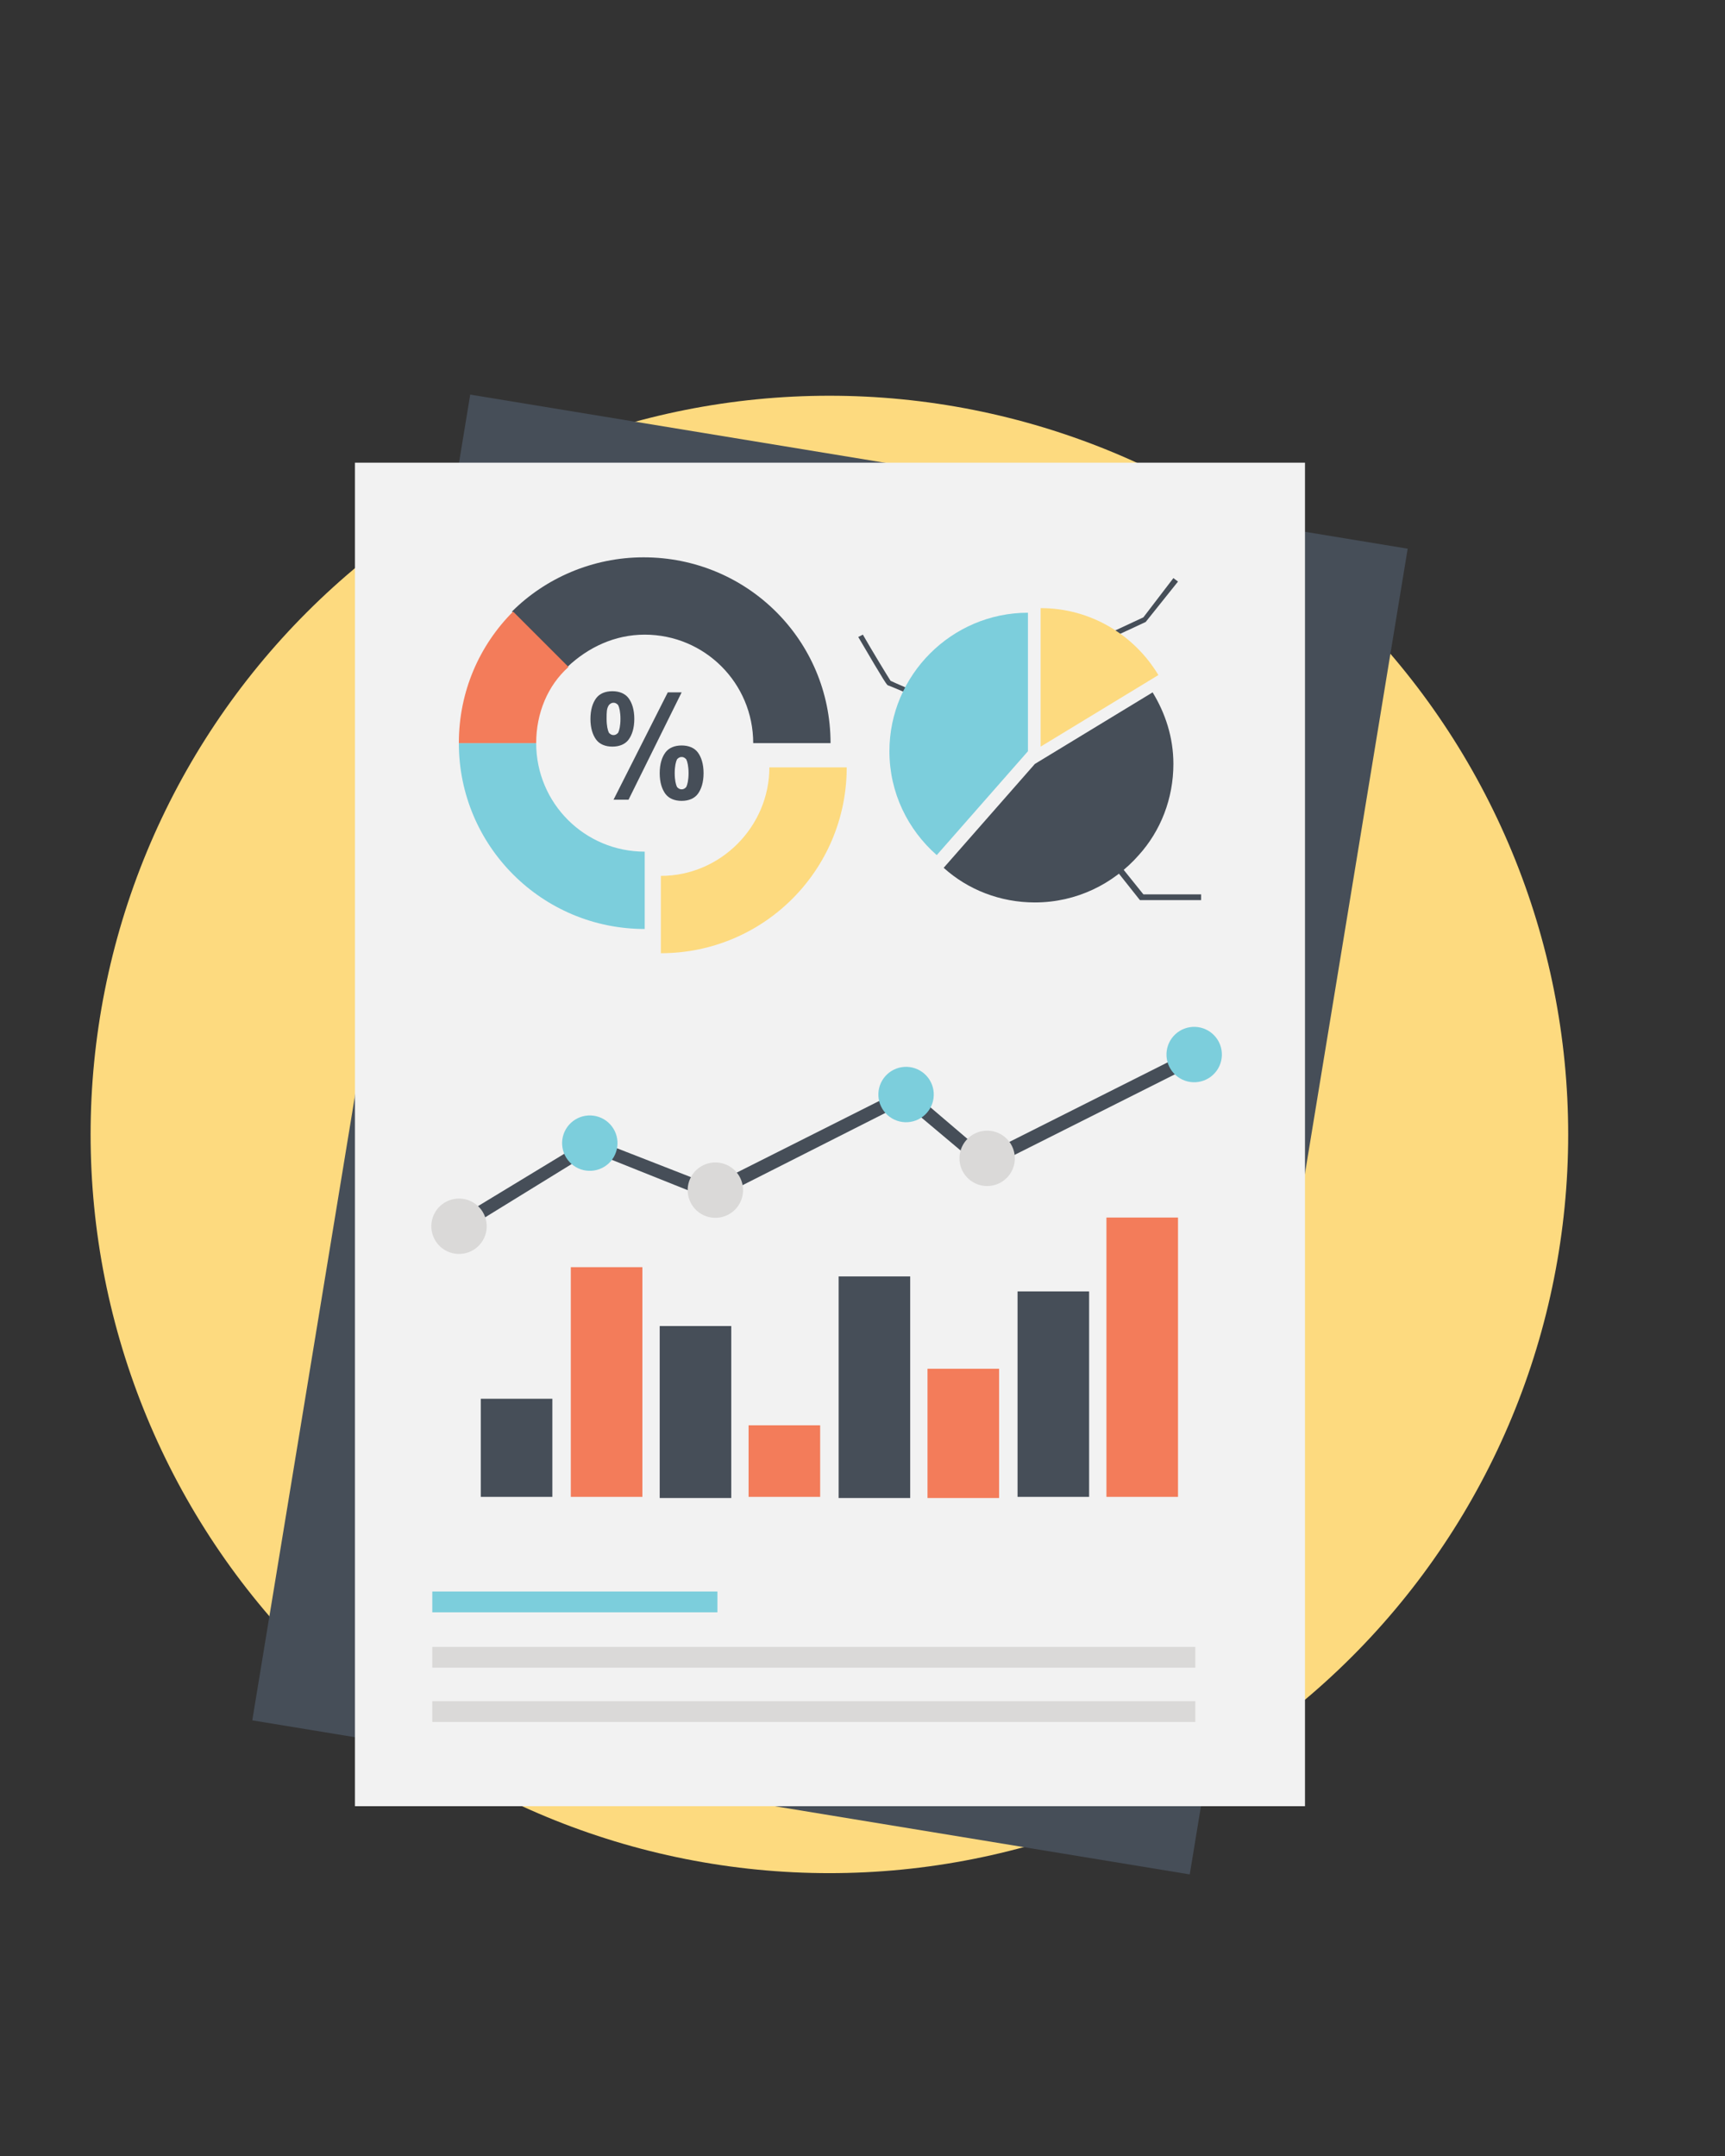 <svg version="1.0" preserveAspectRatio="xMidYMid meet" height="1350" viewBox="0 0 810 1012.5" zoomAndPan="magnify" width="1080" xmlns:xlink="http://www.w3.org/1999/xlink" xmlns="http://www.w3.org/2000/svg"><rect x="0" y="0" width="810" height="1012.5" fill="#333333" stroke="none"/><defs><clipPath id="8f68c44e06"><path clip-rule="nonzero" d="M 42 185.301 L 736.906 185.301 L 736.906 880 L 42 880 Z M 42 185.301"></path></clipPath><clipPath id="35575a67e3"><path clip-rule="nonzero" d="M 118 185.301 L 661 185.301 L 661 880.211 L 118 880.211 Z M 118 185.301"></path></clipPath></defs><g clip-path="url(#8f68c44e06)"><path fill-rule="nonzero" fill-opacity="1" d="M 736.367 532.754 C 736.367 538.434 736.227 544.105 735.949 549.777 C 735.668 555.449 735.25 561.109 734.695 566.758 C 734.137 572.41 733.445 578.043 732.609 583.66 C 731.777 589.273 730.809 594.867 729.699 600.434 C 728.594 606.004 727.348 611.539 725.969 617.047 C 724.59 622.555 723.074 628.027 721.426 633.457 C 719.781 638.891 718 644.281 716.086 649.625 C 714.172 654.973 712.133 660.27 709.957 665.512 C 707.785 670.758 705.484 675.945 703.059 681.078 C 700.629 686.211 698.078 691.281 695.402 696.289 C 692.727 701.297 689.93 706.234 687.012 711.105 C 684.09 715.973 681.055 720.77 677.898 725.488 C 674.746 730.211 671.477 734.852 668.098 739.41 C 664.715 743.973 661.223 748.445 657.621 752.832 C 654.02 757.223 650.312 761.52 646.5 765.727 C 642.688 769.934 638.773 774.043 634.758 778.059 C 630.742 782.074 626.633 785.988 622.426 789.801 C 618.219 793.613 613.922 797.32 609.531 800.922 C 605.145 804.523 600.668 808.016 596.109 811.398 C 591.547 814.781 586.91 818.047 582.188 821.203 C 577.469 824.355 572.672 827.395 567.801 830.312 C 562.934 833.23 557.992 836.027 552.988 838.703 C 547.98 841.379 542.91 843.934 537.777 846.359 C 532.645 848.789 527.457 851.086 522.211 853.262 C 516.965 855.434 511.672 857.477 506.324 859.387 C 500.98 861.301 495.59 863.082 490.156 864.73 C 484.723 866.379 479.254 867.891 473.746 869.27 C 468.238 870.648 462.703 871.895 457.133 873 C 451.566 874.109 445.973 875.078 440.355 875.914 C 434.742 876.746 429.109 877.441 423.457 877.996 C 417.809 878.555 412.148 878.969 406.477 879.25 C 400.805 879.527 395.133 879.668 389.453 879.668 C 383.777 879.668 378.102 879.527 372.434 879.25 C 366.762 878.969 361.102 878.555 355.449 877.996 C 349.801 877.441 344.168 876.746 338.551 875.914 C 332.938 875.078 327.344 874.109 321.773 873 C 316.207 871.895 310.668 870.648 305.16 869.27 C 299.652 867.891 294.184 866.379 288.75 864.73 C 283.316 863.082 277.93 861.301 272.582 859.387 C 267.238 857.477 261.941 855.434 256.695 853.262 C 251.453 851.086 246.262 848.789 241.129 846.359 C 236 843.934 230.93 841.379 225.922 838.703 C 220.914 836.027 215.977 833.23 211.105 830.312 C 206.238 827.395 201.441 824.355 196.719 821.203 C 192 818.047 187.359 814.781 182.801 811.398 C 178.238 808.016 173.766 804.523 169.375 800.922 C 164.988 797.32 160.691 793.613 156.484 789.801 C 152.277 785.988 148.164 782.074 144.152 778.059 C 140.137 774.043 136.223 769.934 132.41 765.727 C 128.598 761.52 124.891 757.223 121.289 752.832 C 117.688 748.445 114.195 743.973 110.812 739.41 C 107.43 734.852 104.164 730.211 101.008 725.488 C 97.855 720.77 94.816 715.973 91.898 711.105 C 88.98 706.234 86.184 701.297 83.504 696.289 C 80.828 691.281 78.277 686.211 75.852 681.078 C 73.422 675.945 71.121 670.758 68.949 665.512 C 66.777 660.27 64.734 654.973 62.82 649.625 C 60.91 644.281 59.129 638.891 57.48 633.457 C 55.832 628.027 54.32 622.555 52.938 617.047 C 51.559 611.539 50.316 606.004 49.207 600.434 C 48.102 594.867 47.129 589.273 46.297 583.66 C 45.465 578.043 44.77 572.41 44.215 566.758 C 43.656 561.109 43.238 555.449 42.961 549.777 C 42.684 544.105 42.543 538.434 42.543 532.754 C 42.543 527.078 42.684 521.402 42.961 515.734 C 43.238 510.062 43.656 504.402 44.215 498.754 C 44.77 493.102 45.465 487.469 46.297 481.852 C 47.129 476.238 48.102 470.645 49.207 465.078 C 50.316 459.508 51.559 453.969 52.938 448.465 C 54.32 442.957 55.832 437.484 57.48 432.051 C 59.129 426.621 60.91 421.23 62.82 415.887 C 64.734 410.539 66.777 405.242 68.949 400 C 71.121 394.754 73.422 389.562 75.852 384.434 C 78.277 379.301 80.828 374.23 83.504 369.223 C 86.184 364.215 88.98 359.277 91.898 354.406 C 94.816 349.539 97.855 344.742 101.008 340.023 C 104.164 335.301 107.43 330.66 110.812 326.102 C 114.195 321.539 117.688 317.066 121.289 312.676 C 124.891 308.289 128.598 303.992 132.41 299.785 C 136.223 295.578 140.137 291.469 144.152 287.453 C 148.164 283.438 152.277 279.523 156.484 275.711 C 160.691 271.898 164.988 268.191 169.375 264.59 C 173.766 260.988 178.238 257.496 182.801 254.113 C 187.359 250.73 192 247.465 196.719 244.309 C 201.441 241.156 206.238 238.117 211.105 235.199 C 215.977 232.281 220.914 229.484 225.922 226.809 C 230.93 224.133 236 221.578 241.129 219.152 C 246.262 216.723 251.453 214.426 256.695 212.25 C 261.941 210.078 267.238 208.035 272.582 206.125 C 277.93 204.211 283.316 202.43 288.75 200.781 C 294.184 199.133 299.652 197.621 305.16 196.242 C 310.668 194.863 316.207 193.617 321.773 192.512 C 327.344 191.402 332.938 190.434 338.551 189.598 C 344.168 188.766 349.801 188.07 355.449 187.516 C 361.102 186.957 366.762 186.539 372.434 186.262 C 378.102 185.984 383.777 185.844 389.453 185.844 C 395.133 185.844 400.805 185.984 406.477 186.262 C 412.148 186.539 417.809 186.957 423.457 187.516 C 429.109 188.07 434.742 188.766 440.355 189.598 C 445.973 190.434 451.566 191.402 457.133 192.512 C 462.703 193.617 468.238 194.863 473.746 196.242 C 479.254 197.621 484.723 199.133 490.156 200.781 C 495.59 202.43 500.98 204.211 506.324 206.125 C 511.672 208.035 516.965 210.078 522.211 212.25 C 527.457 214.426 532.645 216.723 537.777 219.152 C 542.91 221.578 547.98 224.133 552.988 226.809 C 557.992 229.484 562.934 232.281 567.801 235.199 C 572.672 238.117 577.469 241.156 582.188 244.309 C 586.91 247.465 591.547 250.73 596.109 254.113 C 600.668 257.496 605.145 260.988 609.531 264.59 C 613.922 268.191 618.219 271.898 622.426 275.711 C 626.633 279.523 630.742 283.438 634.758 287.453 C 638.773 291.469 642.688 295.578 646.5 299.785 C 650.312 303.992 654.02 308.289 657.621 312.676 C 661.223 317.066 664.715 321.539 668.098 326.102 C 671.477 330.66 674.746 335.301 677.898 340.023 C 681.055 344.742 684.09 349.539 687.012 354.406 C 689.93 359.277 692.727 364.215 695.402 369.223 C 698.078 374.23 700.629 379.301 703.059 384.434 C 705.484 389.562 707.785 394.754 709.957 400 C 712.133 405.242 714.172 410.539 716.086 415.887 C 718 421.23 719.781 426.621 721.426 432.051 C 723.074 437.484 724.59 442.957 725.969 448.465 C 727.348 453.969 728.594 459.508 729.699 465.078 C 730.809 470.645 731.777 476.238 732.609 481.852 C 733.445 487.469 734.137 493.102 734.695 498.754 C 735.25 504.402 735.668 510.062 735.949 515.734 C 736.227 521.402 736.367 527.078 736.367 532.754 Z M 736.367 532.754" fill="#fdda7f"></path></g><g clip-path="url(#35575a67e3)"><path fill-rule="nonzero" fill-opacity="1" d="M 118.465 807.91 L 220.797 185.316 L 661 257.672 L 558.664 880.262 Z M 118.465 807.91" fill="#464e58"></path></g><path fill-rule="nonzero" fill-opacity="1" d="M 166.672 217.285 L 612.777 217.285 L 612.777 848.227 L 166.672 848.227 Z M 166.672 217.285" fill="#f2f2f2"></path><path fill-rule="nonzero" fill-opacity="1" d="M 455.586 338.16 C 455.043 338.16 417.641 321.898 417.098 321.898 C 416.555 321.898 416.016 321.355 403.004 299.133 L 405.172 298.047 C 409.512 305.637 417.098 318.105 418.184 319.73 C 421.434 321.355 455.043 335.449 456.125 335.992 Z M 455.586 338.16" fill="#464e58"></path><path fill-rule="nonzero" fill-opacity="1" d="M 506.535 306.723 L 505.453 304.555 L 536.891 289.918 L 550.984 271.488 L 553.152 273.113 L 537.977 292.086 Z M 506.535 306.723" fill="#464e58"></path><path fill-rule="nonzero" fill-opacity="1" d="M 361.27 360.383 C 361.27 360.383 361.27 359.844 361.27 360.383 L 397.586 360.383 C 397.586 408.625 358.559 447.652 310.316 447.652 L 310.316 411.336 C 338.5 411.336 361.27 388.027 361.27 360.383 Z M 361.27 360.383" fill="#fdda7f"></path><path fill-rule="nonzero" fill-opacity="1" d="M 251.773 349 C 251.773 377.188 274.539 399.953 302.727 399.953 L 302.727 436.27 C 254.484 436.27 215.457 397.242 215.457 349 Z M 251.773 349" fill="#7ccedc"></path><path fill-rule="nonzero" fill-opacity="1" d="M 389.996 349 L 353.68 349 C 353.68 320.816 330.914 298.047 302.727 298.047 C 288.633 298.047 276.164 304.012 266.41 313.227 L 240.391 287.207 C 256.109 271.488 278.336 261.73 302.184 261.73 C 350.969 261.73 389.996 300.758 389.996 349 Z M 389.996 349" fill="#464e58"></path><path fill-rule="nonzero" fill-opacity="1" d="M 251.773 349 L 215.457 349 C 215.457 324.609 225.215 302.926 240.934 287.207 L 266.949 313.227 C 257.195 321.898 251.773 334.906 251.773 349 Z M 251.773 349" fill="#f37c5a"></path><path fill-rule="nonzero" fill-opacity="1" d="M 482.688 352.797 L 482.688 287.75 C 446.91 287.75 417.641 317.02 417.641 352.797 C 417.641 372.309 426.312 389.656 439.863 401.578 Z M 482.688 352.797" fill="#7ccedc"></path><path fill-rule="nonzero" fill-opacity="1" d="M 550.984 358.758 C 550.984 375.02 545.023 390.195 534.723 401.578 C 522.797 415.133 505.453 423.805 485.938 423.805 C 469.676 423.805 454.5 417.84 443.117 407.543 L 485.938 358.758 L 541.227 325.152 C 547.191 334.906 550.984 346.289 550.984 358.758 Z M 550.984 358.758" fill="#464e58"></path><path fill-rule="nonzero" fill-opacity="1" d="M 488.648 285.582 L 488.648 350.629 L 543.938 317.02 C 532.555 298.047 511.957 285.582 488.648 285.582 Z M 488.648 285.582" fill="#fdda7f"></path><path fill-rule="nonzero" fill-opacity="1" d="M 277.25 337.617 C 277.25 333.281 278.336 330.031 279.961 327.859 C 281.586 325.691 284.297 324.609 287.551 324.609 C 290.801 324.609 293.512 325.691 295.137 327.859 C 296.766 330.031 297.848 333.281 297.848 337.617 C 297.848 341.953 296.766 345.207 295.137 347.375 C 293.512 349.543 290.801 350.629 287.551 350.629 C 284.297 350.629 281.586 349.543 279.961 347.375 C 278.336 345.207 277.25 341.953 277.25 337.617 Z M 284.84 337.617 C 284.84 340.871 285.379 343.039 285.922 344.121 C 286.465 344.664 287.008 345.207 288.09 345.207 C 289.176 345.207 289.719 344.664 290.258 344.121 C 290.801 343.039 291.344 340.871 291.344 337.617 C 291.344 334.367 290.801 332.199 290.258 331.113 C 289.719 330.57 289.176 330.031 288.09 330.031 C 287.008 330.031 286.465 330.57 285.922 331.113 C 284.84 332.738 284.84 334.367 284.84 337.617 Z M 295.137 375.562 L 288.09 375.562 L 313.566 325.152 L 320.07 325.152 Z M 309.773 363.094 C 309.773 358.758 310.855 355.504 312.484 353.336 C 314.109 351.168 316.82 350.086 320.07 350.086 C 323.324 350.086 326.035 351.168 327.66 353.336 C 329.285 355.504 330.371 358.758 330.371 363.094 C 330.371 367.43 329.285 370.684 327.66 372.852 C 326.035 375.02 323.324 376.105 320.07 376.105 C 316.82 376.105 314.109 375.02 312.484 372.852 C 310.855 370.684 309.773 367.43 309.773 363.094 Z M 316.82 363.094 C 316.82 366.348 317.363 368.516 317.902 369.598 C 318.445 370.141 318.988 370.684 320.07 370.684 C 321.156 370.684 321.699 370.141 322.238 369.598 C 322.781 368.516 323.324 366.348 323.324 363.094 C 323.324 359.844 322.781 357.676 322.238 356.59 C 321.699 356.047 321.156 355.504 320.07 355.504 C 318.988 355.504 318.445 356.047 317.902 356.59 C 317.363 357.676 316.82 359.844 316.82 363.094 Z M 316.82 363.094" fill="#464e58"></path><path fill-rule="nonzero" fill-opacity="1" d="M 563.992 422.719 L 535.266 422.719 L 510.332 391.281 L 512.5 389.656 L 536.891 420.008 L 563.992 420.008 Z M 563.992 422.719" fill="#464e58"></path><path fill-rule="nonzero" fill-opacity="1" d="M 217.082 578.289 L 213.832 572.867 L 277.25 534.383 L 334.164 556.605 L 425.77 510.531 L 462.629 541.969 L 561.824 492.102 L 564.535 498.066 L 462.09 549.559 L 424.688 518.121 L 334.707 563.652 L 277.793 540.887 Z M 217.082 578.289" fill="#464e58"></path><path fill-rule="nonzero" fill-opacity="1" d="M 216.031 562.875 C 216.883 562.906 217.727 563.023 218.559 563.223 C 219.387 563.418 220.191 563.695 220.969 564.051 C 221.742 564.41 222.477 564.836 223.168 565.34 C 223.863 565.84 224.496 566.402 225.078 567.031 C 225.66 567.656 226.176 568.332 226.621 569.059 C 227.07 569.789 227.441 570.551 227.738 571.352 C 228.035 572.152 228.25 572.977 228.387 573.82 C 228.52 574.664 228.57 575.512 228.539 576.367 C 228.508 577.219 228.395 578.062 228.195 578.891 C 227.996 579.723 227.719 580.527 227.363 581.305 C 227.008 582.078 226.578 582.812 226.078 583.504 C 225.574 584.195 225.012 584.832 224.387 585.414 C 223.758 585.996 223.082 586.508 222.355 586.957 C 221.629 587.406 220.863 587.777 220.062 588.074 C 219.262 588.371 218.438 588.586 217.594 588.723 C 216.75 588.855 215.902 588.906 215.051 588.875 C 214.195 588.844 213.355 588.727 212.523 588.531 C 211.691 588.332 210.887 588.055 210.113 587.699 C 209.336 587.344 208.602 586.914 207.91 586.414 C 207.219 585.91 206.582 585.348 206 584.723 C 205.422 584.094 204.906 583.418 204.457 582.691 C 204.012 581.961 203.641 581.199 203.34 580.398 C 203.043 579.598 202.828 578.773 202.695 577.93 C 202.559 577.086 202.508 576.238 202.539 575.387 C 202.57 574.531 202.688 573.691 202.887 572.859 C 203.082 572.027 203.359 571.223 203.719 570.449 C 204.074 569.672 204.504 568.938 205.004 568.246 C 205.504 567.555 206.066 566.918 206.695 566.336 C 207.32 565.754 207.996 565.242 208.727 564.793 C 209.453 564.348 210.215 563.973 211.02 563.676 C 211.82 563.379 212.641 563.164 213.484 563.031 C 214.328 562.895 215.176 562.844 216.031 562.875 Z M 216.031 562.875" fill="#dad9d8"></path><path fill-rule="nonzero" fill-opacity="1" d="M 336.398 545.91 C 337.254 545.945 338.094 546.059 338.926 546.258 C 339.758 546.453 340.559 546.73 341.336 547.09 C 342.113 547.445 342.848 547.875 343.539 548.375 C 344.23 548.875 344.867 549.438 345.449 550.066 C 346.027 550.691 346.543 551.367 346.992 552.098 C 347.438 552.824 347.809 553.59 348.105 554.391 C 348.402 555.191 348.621 556.012 348.754 556.855 C 348.891 557.699 348.941 558.547 348.91 559.402 C 348.879 560.254 348.762 561.098 348.562 561.93 C 348.367 562.758 348.09 563.562 347.73 564.34 C 347.375 565.117 346.945 565.848 346.445 566.543 C 345.945 567.234 345.383 567.871 344.754 568.449 C 344.129 569.031 343.453 569.547 342.723 569.992 C 341.996 570.441 341.23 570.812 340.43 571.109 C 339.629 571.406 338.809 571.621 337.965 571.758 C 337.121 571.891 336.273 571.945 335.418 571.91 C 334.566 571.879 333.723 571.766 332.891 571.566 C 332.062 571.367 331.258 571.09 330.48 570.734 C 329.703 570.379 328.973 569.949 328.277 569.449 C 327.586 568.945 326.949 568.383 326.371 567.758 C 325.789 567.133 325.273 566.453 324.828 565.727 C 324.379 565 324.008 564.234 323.711 563.434 C 323.414 562.633 323.199 561.809 323.062 560.969 C 322.93 560.125 322.875 559.273 322.91 558.422 C 322.941 557.566 323.055 556.727 323.254 555.895 C 323.453 555.062 323.73 554.262 324.086 553.484 C 324.441 552.707 324.871 551.973 325.371 551.281 C 325.875 550.59 326.438 549.953 327.062 549.371 C 327.691 548.793 328.367 548.277 329.094 547.828 C 329.82 547.383 330.586 547.012 331.387 546.715 C 332.188 546.418 333.012 546.199 333.855 546.066 C 334.695 545.93 335.547 545.879 336.398 545.91 Z M 336.398 545.91" fill="#dad9d8"></path><path fill-rule="nonzero" fill-opacity="1" d="M 464.02 530.98 C 464.875 531.016 465.715 531.129 466.547 531.328 C 467.379 531.523 468.184 531.801 468.957 532.16 C 469.734 532.516 470.469 532.945 471.16 533.445 C 471.852 533.945 472.488 534.508 473.07 535.137 C 473.648 535.762 474.164 536.438 474.613 537.168 C 475.059 537.895 475.43 538.66 475.727 539.461 C 476.023 540.262 476.242 541.082 476.375 541.926 C 476.512 542.77 476.562 543.617 476.531 544.473 C 476.5 545.324 476.383 546.168 476.184 547 C 475.988 547.828 475.711 548.633 475.352 549.41 C 474.996 550.188 474.566 550.922 474.066 551.613 C 473.566 552.305 473.004 552.941 472.375 553.52 C 471.75 554.102 471.074 554.617 470.344 555.062 C 469.617 555.512 468.852 555.883 468.051 556.18 C 467.25 556.477 466.43 556.691 465.586 556.828 C 464.742 556.961 463.895 557.016 463.039 556.98 C 462.188 556.949 461.344 556.836 460.512 556.637 C 459.684 556.438 458.879 556.16 458.102 555.805 C 457.328 555.449 456.594 555.02 455.902 554.52 C 455.207 554.02 454.57 553.453 453.992 552.828 C 453.41 552.203 452.895 551.523 452.449 550.797 C 452 550.07 451.629 549.305 451.332 548.504 C 451.035 547.703 450.82 546.879 450.684 546.039 C 450.551 545.195 450.5 544.344 450.531 543.492 C 450.562 542.637 450.676 541.797 450.875 540.965 C 451.074 540.133 451.352 539.332 451.707 538.555 C 452.062 537.777 452.492 537.043 452.992 536.352 C 453.496 535.66 454.059 535.023 454.684 534.441 C 455.312 533.863 455.988 533.348 456.715 532.902 C 457.441 532.453 458.207 532.082 459.008 531.785 C 459.809 531.488 460.633 531.27 461.477 531.137 C 462.32 531 463.168 530.949 464.02 530.98 Z M 464.02 530.98" fill="#dad9d8"></path><path fill-rule="nonzero" fill-opacity="1" d="M 277.441 523.84 C 278.293 523.871 279.137 523.988 279.969 524.184 C 280.797 524.383 281.602 524.66 282.379 525.016 C 283.156 525.371 283.887 525.801 284.582 526.301 C 285.273 526.805 285.91 527.367 286.488 527.992 C 287.07 528.621 287.586 529.297 288.031 530.023 C 288.48 530.75 288.852 531.516 289.148 532.316 C 289.445 533.117 289.66 533.941 289.797 534.785 C 289.93 535.629 289.984 536.477 289.949 537.328 C 289.918 538.184 289.805 539.023 289.605 539.855 C 289.406 540.688 289.129 541.492 288.773 542.266 C 288.418 543.043 287.988 543.777 287.488 544.469 C 286.984 545.16 286.422 545.797 285.797 546.379 C 285.168 546.961 284.492 547.473 283.766 547.922 C 283.039 548.367 282.273 548.742 281.473 549.039 C 280.672 549.336 279.848 549.551 279.004 549.684 C 278.164 549.82 277.312 549.871 276.461 549.84 C 275.605 549.809 274.766 549.691 273.934 549.492 C 273.102 549.297 272.301 549.02 271.523 548.664 C 270.746 548.305 270.012 547.879 269.32 547.375 C 268.629 546.875 267.992 546.312 267.41 545.684 C 266.832 545.059 266.316 544.383 265.867 543.652 C 265.422 542.926 265.051 542.164 264.754 541.359 C 264.457 540.559 264.238 539.738 264.105 538.895 C 263.969 538.051 263.918 537.203 263.949 536.348 C 263.984 535.496 264.098 534.652 264.297 533.824 C 264.492 532.992 264.77 532.188 265.129 531.41 C 265.484 530.637 265.914 529.902 266.414 529.211 C 266.914 528.516 267.477 527.883 268.105 527.301 C 268.73 526.719 269.406 526.207 270.137 525.758 C 270.863 525.309 271.629 524.938 272.43 524.641 C 273.23 524.344 274.051 524.129 274.895 523.992 C 275.738 523.859 276.586 523.809 277.441 523.84 Z M 277.441 523.84" fill="#7ccedc"></path><path fill-rule="nonzero" fill-opacity="1" d="M 425.945 501.012 C 426.801 501.047 427.645 501.16 428.473 501.359 C 429.305 501.559 430.109 501.832 430.887 502.191 C 431.66 502.547 432.395 502.977 433.086 503.477 C 433.777 503.977 434.414 504.543 434.996 505.168 C 435.578 505.793 436.09 506.473 436.539 507.199 C 436.984 507.926 437.359 508.691 437.656 509.492 C 437.953 510.293 438.168 511.113 438.305 511.957 C 438.438 512.801 438.488 513.648 438.457 514.504 C 438.426 515.355 438.309 516.199 438.113 517.031 C 437.914 517.859 437.637 518.664 437.281 519.441 C 436.922 520.219 436.496 520.953 435.992 521.645 C 435.492 522.336 434.93 522.973 434.305 523.551 C 433.676 524.133 433 524.648 432.273 525.094 C 431.543 525.543 430.781 525.914 429.98 526.211 C 429.18 526.508 428.355 526.723 427.512 526.859 C 426.668 526.992 425.82 527.047 424.969 527.012 C 424.113 526.98 423.27 526.867 422.441 526.668 C 421.609 526.469 420.805 526.191 420.031 525.836 C 419.254 525.48 418.52 525.051 417.828 524.551 C 417.137 524.051 416.5 523.484 415.918 522.859 C 415.336 522.234 414.824 521.555 414.375 520.828 C 413.93 520.102 413.555 519.336 413.258 518.535 C 412.961 517.734 412.746 516.914 412.609 516.07 C 412.477 515.227 412.426 514.375 412.457 513.523 C 412.488 512.668 412.605 511.828 412.801 510.996 C 413 510.164 413.277 509.363 413.633 508.586 C 413.992 507.809 414.418 507.074 414.922 506.383 C 415.422 505.691 415.984 505.055 416.609 504.473 C 417.238 503.895 417.914 503.379 418.641 502.934 C 419.371 502.484 420.133 502.113 420.934 501.816 C 421.734 501.52 422.559 501.301 423.402 501.168 C 424.246 501.031 425.094 500.98 425.945 501.012 Z M 425.945 501.012" fill="#7ccedc"></path><path fill-rule="nonzero" fill-opacity="1" d="M 561.23 482.238 C 562.086 482.27 562.93 482.387 563.758 482.582 C 564.59 482.781 565.395 483.059 566.168 483.414 C 566.945 483.77 567.68 484.199 568.371 484.703 C 569.062 485.203 569.699 485.766 570.281 486.391 C 570.863 487.02 571.375 487.695 571.824 488.422 C 572.27 489.152 572.645 489.914 572.941 490.715 C 573.238 491.516 573.453 492.34 573.59 493.184 C 573.723 494.027 573.773 494.875 573.742 495.727 C 573.711 496.582 573.594 497.426 573.398 498.254 C 573.199 499.086 572.922 499.891 572.566 500.664 C 572.207 501.441 571.781 502.176 571.277 502.867 C 570.777 503.559 570.215 504.195 569.59 504.777 C 568.961 505.359 568.285 505.871 567.559 506.32 C 566.828 506.766 566.066 507.141 565.266 507.438 C 564.465 507.734 563.641 507.949 562.797 508.082 C 561.953 508.219 561.105 508.27 560.254 508.238 C 559.398 508.207 558.555 508.09 557.727 507.895 C 556.895 507.695 556.09 507.418 555.312 507.062 C 554.539 506.703 553.805 506.277 553.113 505.773 C 552.422 505.273 551.785 504.711 551.203 504.082 C 550.621 503.457 550.109 502.781 549.66 502.055 C 549.215 501.324 548.84 500.562 548.543 499.762 C 548.246 498.961 548.031 498.137 547.895 497.293 C 547.762 496.449 547.711 495.602 547.742 494.746 C 547.773 493.895 547.891 493.051 548.086 492.223 C 548.285 491.391 548.562 490.586 548.918 489.809 C 549.277 489.035 549.703 488.301 550.207 487.609 C 550.707 486.918 551.27 486.281 551.895 485.699 C 552.523 485.117 553.199 484.605 553.926 484.156 C 554.656 483.711 555.418 483.336 556.219 483.039 C 557.02 482.742 557.844 482.527 558.688 482.391 C 559.531 482.258 560.379 482.207 561.23 482.238 Z M 561.23 482.238" fill="#7ccedc"></path><path fill-rule="nonzero" fill-opacity="1" d="M 519.547 571.785 L 553.152 571.785 L 553.152 702.961 L 519.547 702.961 Z M 519.547 571.785" fill="#f37c5a"></path><path fill-rule="nonzero" fill-opacity="1" d="M 477.809 606.473 L 511.414 606.473 L 511.414 702.961 L 477.809 702.961 Z M 477.809 606.473" fill="#464e58"></path><path fill-rule="nonzero" fill-opacity="1" d="M 309.773 622.734 L 343.379 622.734 L 343.379 703.5 L 309.773 703.5 Z M 309.773 622.734" fill="#464e58"></path><path fill-rule="nonzero" fill-opacity="1" d="M 393.789 599.43 L 427.398 599.43 L 427.398 703.5 L 393.789 703.5 Z M 393.789 599.43" fill="#464e58"></path><path fill-rule="nonzero" fill-opacity="1" d="M 351.512 669.352 L 385.117 669.352 L 385.117 702.961 L 351.512 702.961 Z M 351.512 669.352" fill="#f37c5a"></path><path fill-rule="nonzero" fill-opacity="1" d="M 435.527 642.793 L 469.137 642.793 L 469.137 703.5 L 435.527 703.5 Z M 435.527 642.793" fill="#f37c5a"></path><path fill-rule="nonzero" fill-opacity="1" d="M 268.035 595.09 L 301.641 595.09 L 301.641 702.961 L 268.035 702.961 Z M 268.035 595.09" fill="#f37c5a"></path><path fill-rule="nonzero" fill-opacity="1" d="M 225.754 656.887 L 259.363 656.887 L 259.363 702.961 L 225.754 702.961 Z M 225.754 656.887" fill="#464e58"></path><path fill-rule="nonzero" fill-opacity="1" d="M 202.988 798.902 L 561.285 798.902 L 561.285 808.66 L 202.988 808.66 Z M 202.988 798.902" fill="#dad9d8"></path><path fill-rule="nonzero" fill-opacity="1" d="M 202.988 773.426 L 561.285 773.426 L 561.285 783.184 L 202.988 783.184 Z M 202.988 773.426" fill="#dad9d8"></path><path fill-rule="nonzero" fill-opacity="1" d="M 202.988 747.406 L 336.875 747.406 L 336.875 757.164 L 202.988 757.164 Z M 202.988 747.406" fill="#7ccedc"></path></svg>